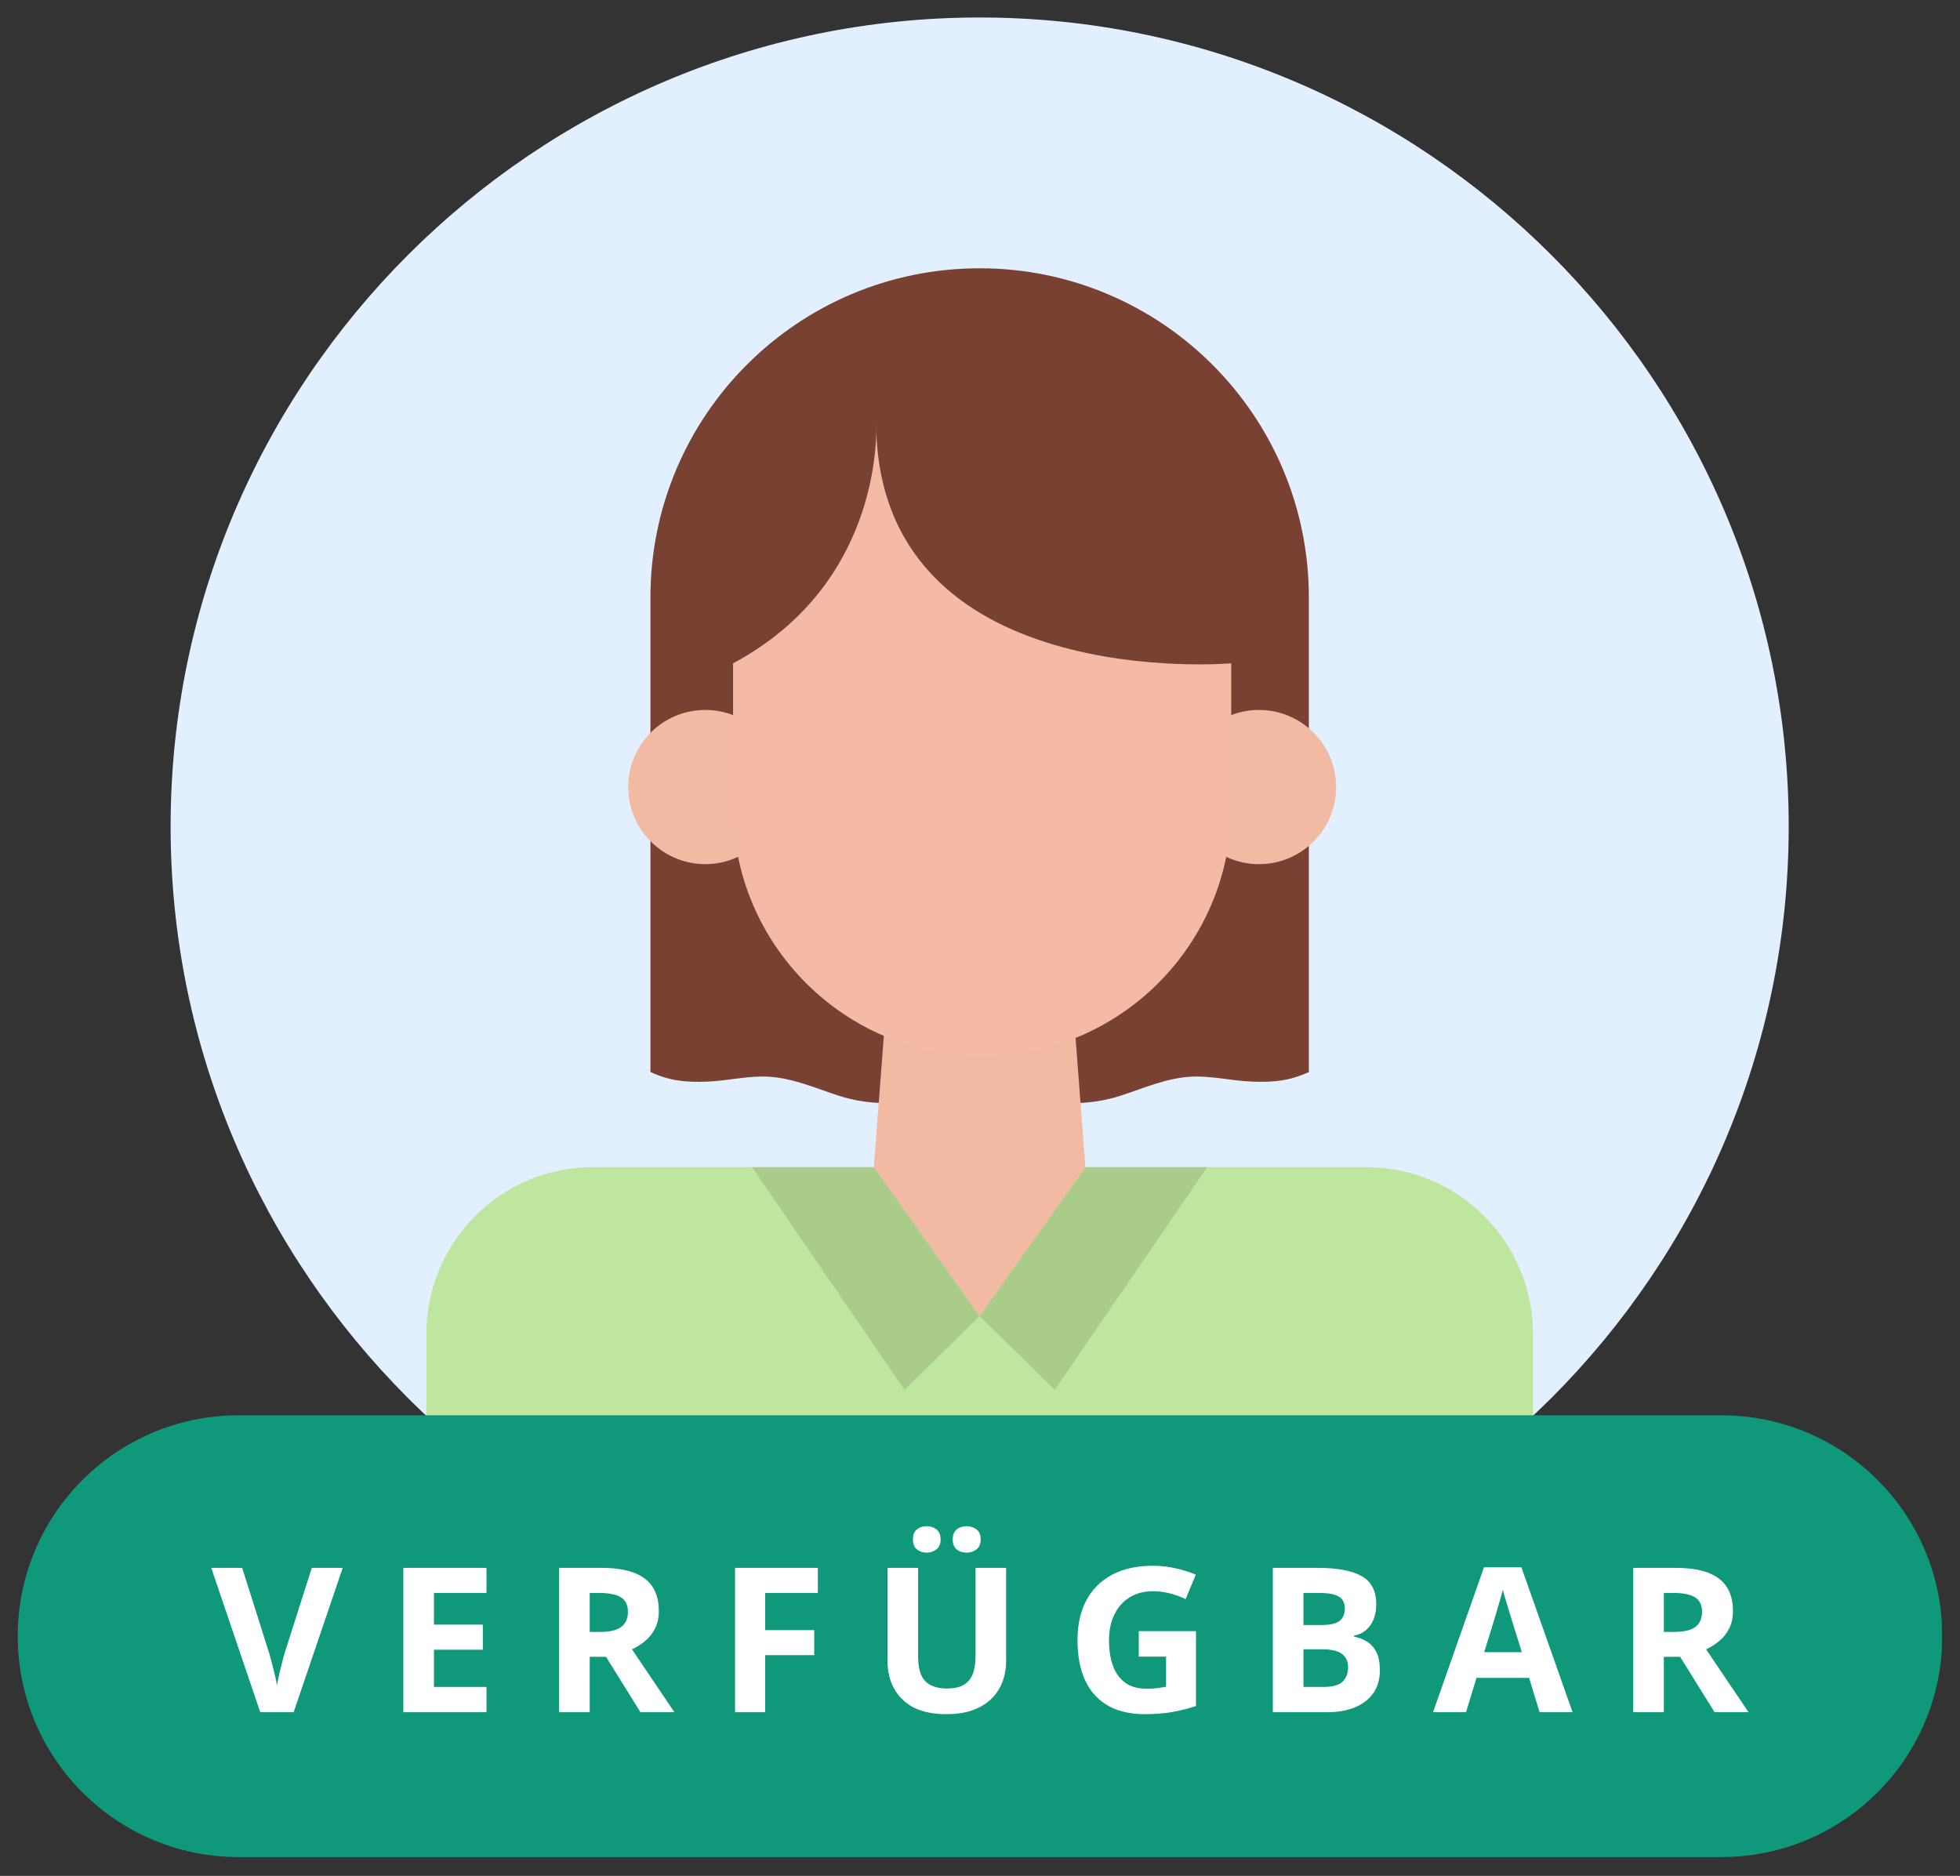 <svg xmlns="http://www.w3.org/2000/svg" xmlns:xlink="http://www.w3.org/1999/xlink" width="980" zoomAndPan="magnify" viewBox="0 0 735 703.5" height="938" preserveAspectRatio="xMidYMid meet" version="1.0"><rect x="0" y="0" width="735" height="703.5" fill="#333333" stroke="none"/><defs><g/><clipPath id="50228ed9c1"><path d="M 63.977 6.559 L 670.699 6.559 L 670.699 613.285 L 63.977 613.285 Z M 63.977 6.559 " clip-rule="nonzero"/></clipPath><clipPath id="b9307313df"><path d="M 159.445 437 L 575 437 L 575 613.285 L 159.445 613.285 Z M 159.445 437 " clip-rule="nonzero"/></clipPath><clipPath id="4abfca896d"><path d="M 6.656 530.773 L 728.867 530.773 L 728.867 696.441 L 6.656 696.441 Z M 6.656 530.773 " clip-rule="nonzero"/></clipPath><clipPath id="c6bec9091b"><path d="M 89.488 530.773 L 645.512 530.773 C 691.258 530.773 728.344 567.859 728.344 613.609 C 728.344 659.355 691.258 696.441 645.512 696.441 L 89.488 696.441 C 43.742 696.441 6.656 659.355 6.656 613.609 C 6.656 567.859 43.742 530.773 89.488 530.773 Z M 89.488 530.773 " clip-rule="nonzero"/></clipPath></defs><g clip-path="url(#50228ed9c1)"><path fill="#e1efff" d="M 670.766 309.953 C 670.766 142.852 534.477 6.559 367.371 6.559 C 200.266 6.559 63.977 142.852 63.977 309.953 C 63.977 477.059 200.266 613.352 367.371 613.352 C 534.477 613.352 670.766 477.059 670.766 309.953 " fill-opacity="1" fill-rule="evenodd"/></g><path fill="#784132" d="M 402.383 413.68 C 408.523 413.68 414.629 412.746 420.469 410.832 C 420.512 410.816 420.547 410.812 420.586 410.793 C 429.129 407.984 437.566 404.273 446.543 403.785 C 454.281 403.359 461.945 405.367 469.695 405.637 C 477.707 405.918 483.531 405.352 490.824 402.035 L 490.824 224.07 C 490.824 155.891 435.547 100.613 367.363 100.613 C 299.184 100.613 243.914 155.891 243.914 224.07 L 243.914 402.035 C 251.203 405.359 257.023 405.918 265.035 405.637 C 272.781 405.367 280.445 403.359 288.188 403.785 C 297.172 404.273 305.605 407.984 314.145 410.793 C 314.184 410.805 314.223 410.816 314.262 410.832 C 320.094 412.746 326.207 413.68 332.355 413.68 L 402.383 413.68 " fill-opacity="1" fill-rule="evenodd"/><g clip-path="url(#b9307313df)"><path fill="#bfe69f" d="M 574.848 531.32 L 574.848 500.223 C 574.848 465.695 546.859 437.699 512.332 437.699 L 222.406 437.699 C 187.883 437.699 159.887 465.691 159.887 500.223 L 159.887 531.32 C 214.148 582.199 287.121 613.352 367.371 613.352 C 447.621 613.352 520.586 582.199 574.848 531.32 " fill-opacity="1" fill-rule="evenodd"/></g><path fill="#f2b9a3" d="M 426.77 268.18 L 461.703 268.18 C 465.434 266.734 469.547 266.043 473.844 266.297 C 488.559 267.145 500.379 279.156 501.008 293.887 C 501.723 310.43 488.52 324.082 472.125 324.082 C 467.727 324.082 463.562 323.098 459.832 321.34 L 426.762 321.34 L 426.762 268.18 L 426.77 268.18 " fill-opacity="1" fill-rule="evenodd"/><path fill="#f2b9a3" d="M 326.703 268.18 L 274.91 268.18 C 271.676 266.934 268.16 266.246 264.48 266.246 C 248.297 266.246 235.219 279.543 235.578 295.801 C 235.906 311.016 248.184 323.496 263.387 324.055 C 268.191 324.234 272.738 323.238 276.773 321.336 L 326.695 321.336 L 326.695 268.18 L 326.703 268.18 " fill-opacity="1" fill-rule="evenodd"/><path fill="#aacc8b" d="M 395.535 521.211 L 367.359 493.574 L 407.031 437.707 L 452.707 437.707 L 395.535 521.211 " fill-opacity="1" fill-rule="evenodd"/><path fill="#aacc8b" d="M 282.004 437.707 L 327.688 437.707 L 367.359 493.574 L 339.176 521.211 L 282.004 437.707 " fill-opacity="1" fill-rule="evenodd"/><path fill="#f2b9a3" d="M 367.359 493.574 L 327.688 437.707 L 333.195 365.441 L 401.52 365.441 L 407.031 437.707 L 367.359 493.574 " fill-opacity="1" fill-rule="evenodd"/><path fill="#f4baa6" d="M 274.902 248.762 L 274.902 302.645 C 274.902 354.23 316.723 396.043 368.305 396.043 C 419.891 396.043 461.711 354.23 461.711 302.645 L 461.711 248.762 C 461.711 248.762 328.543 260.367 328.543 158.004 C 328.543 158.004 332.727 217.82 274.902 248.762 " fill-opacity="1" fill-rule="evenodd"/><g clip-path="url(#4abfca896d)"><g clip-path="url(#c6bec9091b)"><path fill="#0f997a" d="M 6.656 530.773 L 728.223 530.773 L 728.223 696.441 L 6.656 696.441 Z M 6.656 530.773 " fill-opacity="1" fill-rule="nonzero"/></g></g><g fill="#ffffff" fill-opacity="1"><g transform="translate(79.221, 642.12)"><g><path d="M 49.297 -54.141 L 30.891 0 L 18.375 0 L 0 -54.141 L 11.594 -54.141 L 21.781 -21.922 C 21.945 -21.379 22.227 -20.359 22.625 -18.859 C 23.02 -17.367 23.422 -15.789 23.828 -14.125 C 24.234 -12.457 24.508 -11.082 24.656 -10 C 24.812 -11.082 25.078 -12.453 25.453 -14.109 C 25.836 -15.766 26.223 -17.336 26.609 -18.828 C 26.992 -20.328 27.27 -21.359 27.438 -21.922 L 37.703 -54.141 Z M 49.297 -54.141 "/></g></g></g><g fill="#ffffff" fill-opacity="1"><g transform="translate(144.44, 642.12)"><g><path d="M 38 0 L 6.812 0 L 6.812 -54.141 L 38 -54.141 L 38 -44.734 L 18.297 -44.734 L 18.297 -32.844 L 36.625 -32.844 L 36.625 -23.438 L 18.297 -23.438 L 18.297 -9.484 L 38 -9.484 Z M 38 0 "/></g></g></g><g fill="#ffffff" fill-opacity="1"><g transform="translate(202.846, 642.12)"><g><path d="M 22.594 -54.141 C 27.5 -54.141 31.551 -53.547 34.75 -52.359 C 37.945 -51.18 40.32 -49.395 41.875 -47 C 43.438 -44.602 44.219 -41.578 44.219 -37.922 C 44.219 -35.453 43.75 -33.289 42.812 -31.438 C 41.875 -29.582 40.641 -28.016 39.109 -26.734 C 37.578 -25.453 35.922 -24.406 34.141 -23.594 L 50.062 0 L 37.328 0 L 24.406 -20.781 L 18.297 -20.781 L 18.297 0 L 6.812 0 L 6.812 -54.141 Z M 21.781 -44.734 L 18.297 -44.734 L 18.297 -30.109 L 22 -30.109 C 25.801 -30.109 28.52 -30.742 30.156 -32.016 C 31.801 -33.285 32.625 -35.156 32.625 -37.625 C 32.625 -40.195 31.738 -42.023 29.969 -43.109 C 28.207 -44.191 25.477 -44.734 21.781 -44.734 Z M 21.781 -44.734 "/></g></g></g><g fill="#ffffff" fill-opacity="1"><g transform="translate(268.843, 642.12)"><g><path d="M 18.109 0 L 6.812 0 L 6.812 -54.141 L 37.844 -54.141 L 37.844 -44.734 L 18.109 -44.734 L 18.109 -30.781 L 36.484 -30.781 L 36.484 -21.406 L 18.109 -21.406 Z M 18.109 0 "/></g></g></g><g fill="#ffffff" fill-opacity="1"><g transform="translate(326.397, 642.12)"><g><path d="M 50.891 -54.141 L 50.891 -19.109 C 50.891 -15.379 50.066 -12.016 48.422 -9.016 C 46.773 -6.016 44.289 -3.641 40.969 -1.891 C 37.656 -0.141 33.477 0.734 28.438 0.734 C 21.281 0.734 15.82 -1.086 12.062 -4.734 C 8.312 -8.391 6.438 -13.227 6.438 -19.25 L 6.438 -54.141 L 17.891 -54.141 L 17.891 -21 C 17.891 -16.531 18.801 -13.395 20.625 -11.594 C 22.457 -9.789 25.16 -8.891 28.734 -8.891 C 31.254 -8.891 33.297 -9.32 34.859 -10.188 C 36.43 -11.051 37.586 -12.383 38.328 -14.188 C 39.066 -15.988 39.438 -18.285 39.438 -21.078 L 39.438 -54.141 Z M 15.953 -64.766 C 15.953 -66.516 16.453 -67.785 17.453 -68.578 C 18.453 -69.367 19.672 -69.766 21.109 -69.766 C 22.516 -69.766 23.734 -69.367 24.766 -68.578 C 25.805 -67.785 26.328 -66.516 26.328 -64.766 C 26.328 -63.109 25.805 -61.875 24.766 -61.062 C 23.734 -60.25 22.516 -59.844 21.109 -59.844 C 19.672 -59.844 18.453 -60.25 17.453 -61.062 C 16.453 -61.875 15.953 -63.109 15.953 -64.766 Z M 30.875 -64.766 C 30.875 -66.516 31.375 -67.785 32.375 -68.578 C 33.375 -69.367 34.617 -69.766 36.109 -69.766 C 37.516 -69.766 38.738 -69.367 39.781 -68.578 C 40.832 -67.785 41.359 -66.516 41.359 -64.766 C 41.359 -63.109 40.832 -61.875 39.781 -61.062 C 38.738 -60.25 37.516 -59.844 36.109 -59.844 C 34.617 -59.844 33.375 -60.25 32.375 -61.062 C 31.375 -61.875 30.875 -63.109 30.875 -64.766 Z M 30.875 -64.766 "/></g></g></g><g fill="#ffffff" fill-opacity="1"><g transform="translate(399.652, 642.12)"><g><path d="M 27.375 -30.406 L 48.844 -30.406 L 48.844 -2.328 C 46.008 -1.391 43.062 -0.645 40 -0.094 C 36.938 0.457 33.469 0.734 29.594 0.734 C 24.207 0.734 19.641 -0.32 15.891 -2.438 C 12.141 -4.562 9.285 -7.695 7.328 -11.844 C 5.379 -16 4.406 -21.098 4.406 -27.141 C 4.406 -32.816 5.5 -37.727 7.688 -41.875 C 9.875 -46.031 13.07 -49.242 17.281 -51.516 C 21.488 -53.785 26.629 -54.922 32.703 -54.922 C 35.566 -54.922 38.391 -54.609 41.172 -53.984 C 43.961 -53.367 46.492 -52.57 48.766 -51.594 L 44.953 -42.406 C 43.305 -43.238 41.422 -43.938 39.297 -44.5 C 37.172 -45.07 34.945 -45.359 32.625 -45.359 C 29.289 -45.359 26.395 -44.594 23.938 -43.062 C 21.477 -41.531 19.578 -39.391 18.234 -36.641 C 16.891 -33.891 16.219 -30.648 16.219 -26.922 C 16.219 -23.391 16.695 -20.258 17.656 -17.531 C 18.625 -14.801 20.145 -12.664 22.219 -11.125 C 24.289 -9.582 26.992 -8.812 30.328 -8.812 C 31.961 -8.812 33.336 -8.891 34.453 -9.047 C 35.578 -9.211 36.633 -9.379 37.625 -9.547 L 37.625 -20.844 L 27.375 -20.844 Z M 27.375 -30.406 "/></g></g></g><g fill="#ffffff" fill-opacity="1"><g transform="translate(470.5, 642.12)"><g><path d="M 6.812 -54.141 L 23.672 -54.141 C 30.879 -54.141 36.332 -53.125 40.031 -51.094 C 43.738 -49.07 45.594 -45.52 45.594 -40.438 C 45.594 -38.383 45.266 -36.531 44.609 -34.875 C 43.953 -33.227 43.004 -31.875 41.766 -30.812 C 40.535 -29.75 39.031 -29.055 37.25 -28.734 L 37.25 -28.375 C 39.051 -28 40.68 -27.359 42.141 -26.453 C 43.598 -25.555 44.766 -24.25 45.641 -22.531 C 46.516 -20.812 46.953 -18.535 46.953 -15.703 C 46.953 -12.422 46.148 -9.602 44.547 -7.25 C 42.941 -4.906 40.648 -3.109 37.672 -1.859 C 34.703 -0.617 31.172 0 27.078 0 L 6.812 0 Z M 18.297 -32.703 L 24.953 -32.703 C 28.285 -32.703 30.594 -33.223 31.875 -34.266 C 33.164 -35.316 33.812 -36.867 33.812 -38.922 C 33.812 -40.992 33.051 -42.477 31.531 -43.375 C 30.008 -44.281 27.609 -44.734 24.328 -44.734 L 18.297 -44.734 Z M 18.297 -23.594 L 18.297 -9.484 L 25.781 -9.484 C 29.227 -9.484 31.629 -10.148 32.984 -11.484 C 34.348 -12.816 35.031 -14.602 35.031 -16.844 C 35.031 -18.176 34.734 -19.348 34.141 -20.359 C 33.547 -21.379 32.551 -22.172 31.156 -22.734 C 29.77 -23.305 27.852 -23.594 25.406 -23.594 Z M 18.297 -23.594 "/></g></g></g><g fill="#ffffff" fill-opacity="1"><g transform="translate(537.386, 642.12)"><g><path d="M 39.953 0 L 36.031 -12.891 L 16.297 -12.891 L 12.375 0 L 0 0 L 19.109 -54.359 L 33.141 -54.359 L 52.328 0 Z M 33.297 -22.516 L 29.375 -35.109 C 29.125 -35.941 28.797 -37.02 28.391 -38.344 C 27.984 -39.664 27.57 -41.008 27.156 -42.375 C 26.75 -43.75 26.426 -44.941 26.188 -45.953 C 25.938 -44.941 25.594 -43.688 25.156 -42.188 C 24.727 -40.695 24.316 -39.285 23.922 -37.953 C 23.523 -36.617 23.242 -35.672 23.078 -35.109 L 19.188 -22.516 Z M 33.297 -22.516 "/></g></g></g><g fill="#ffffff" fill-opacity="1"><g transform="translate(605.642, 642.12)"><g><path d="M 22.594 -54.141 C 27.5 -54.141 31.551 -53.547 34.75 -52.359 C 37.945 -51.18 40.32 -49.395 41.875 -47 C 43.438 -44.602 44.219 -41.578 44.219 -37.922 C 44.219 -35.453 43.75 -33.289 42.812 -31.438 C 41.875 -29.582 40.641 -28.016 39.109 -26.734 C 37.578 -25.453 35.922 -24.406 34.141 -23.594 L 50.062 0 L 37.328 0 L 24.406 -20.781 L 18.297 -20.781 L 18.297 0 L 6.812 0 L 6.812 -54.141 Z M 21.781 -44.734 L 18.297 -44.734 L 18.297 -30.109 L 22 -30.109 C 25.801 -30.109 28.52 -30.742 30.156 -32.016 C 31.801 -33.285 32.625 -35.156 32.625 -37.625 C 32.625 -40.195 31.738 -42.023 29.969 -43.109 C 28.207 -44.191 25.477 -44.734 21.781 -44.734 Z M 21.781 -44.734 "/></g></g></g></svg>
